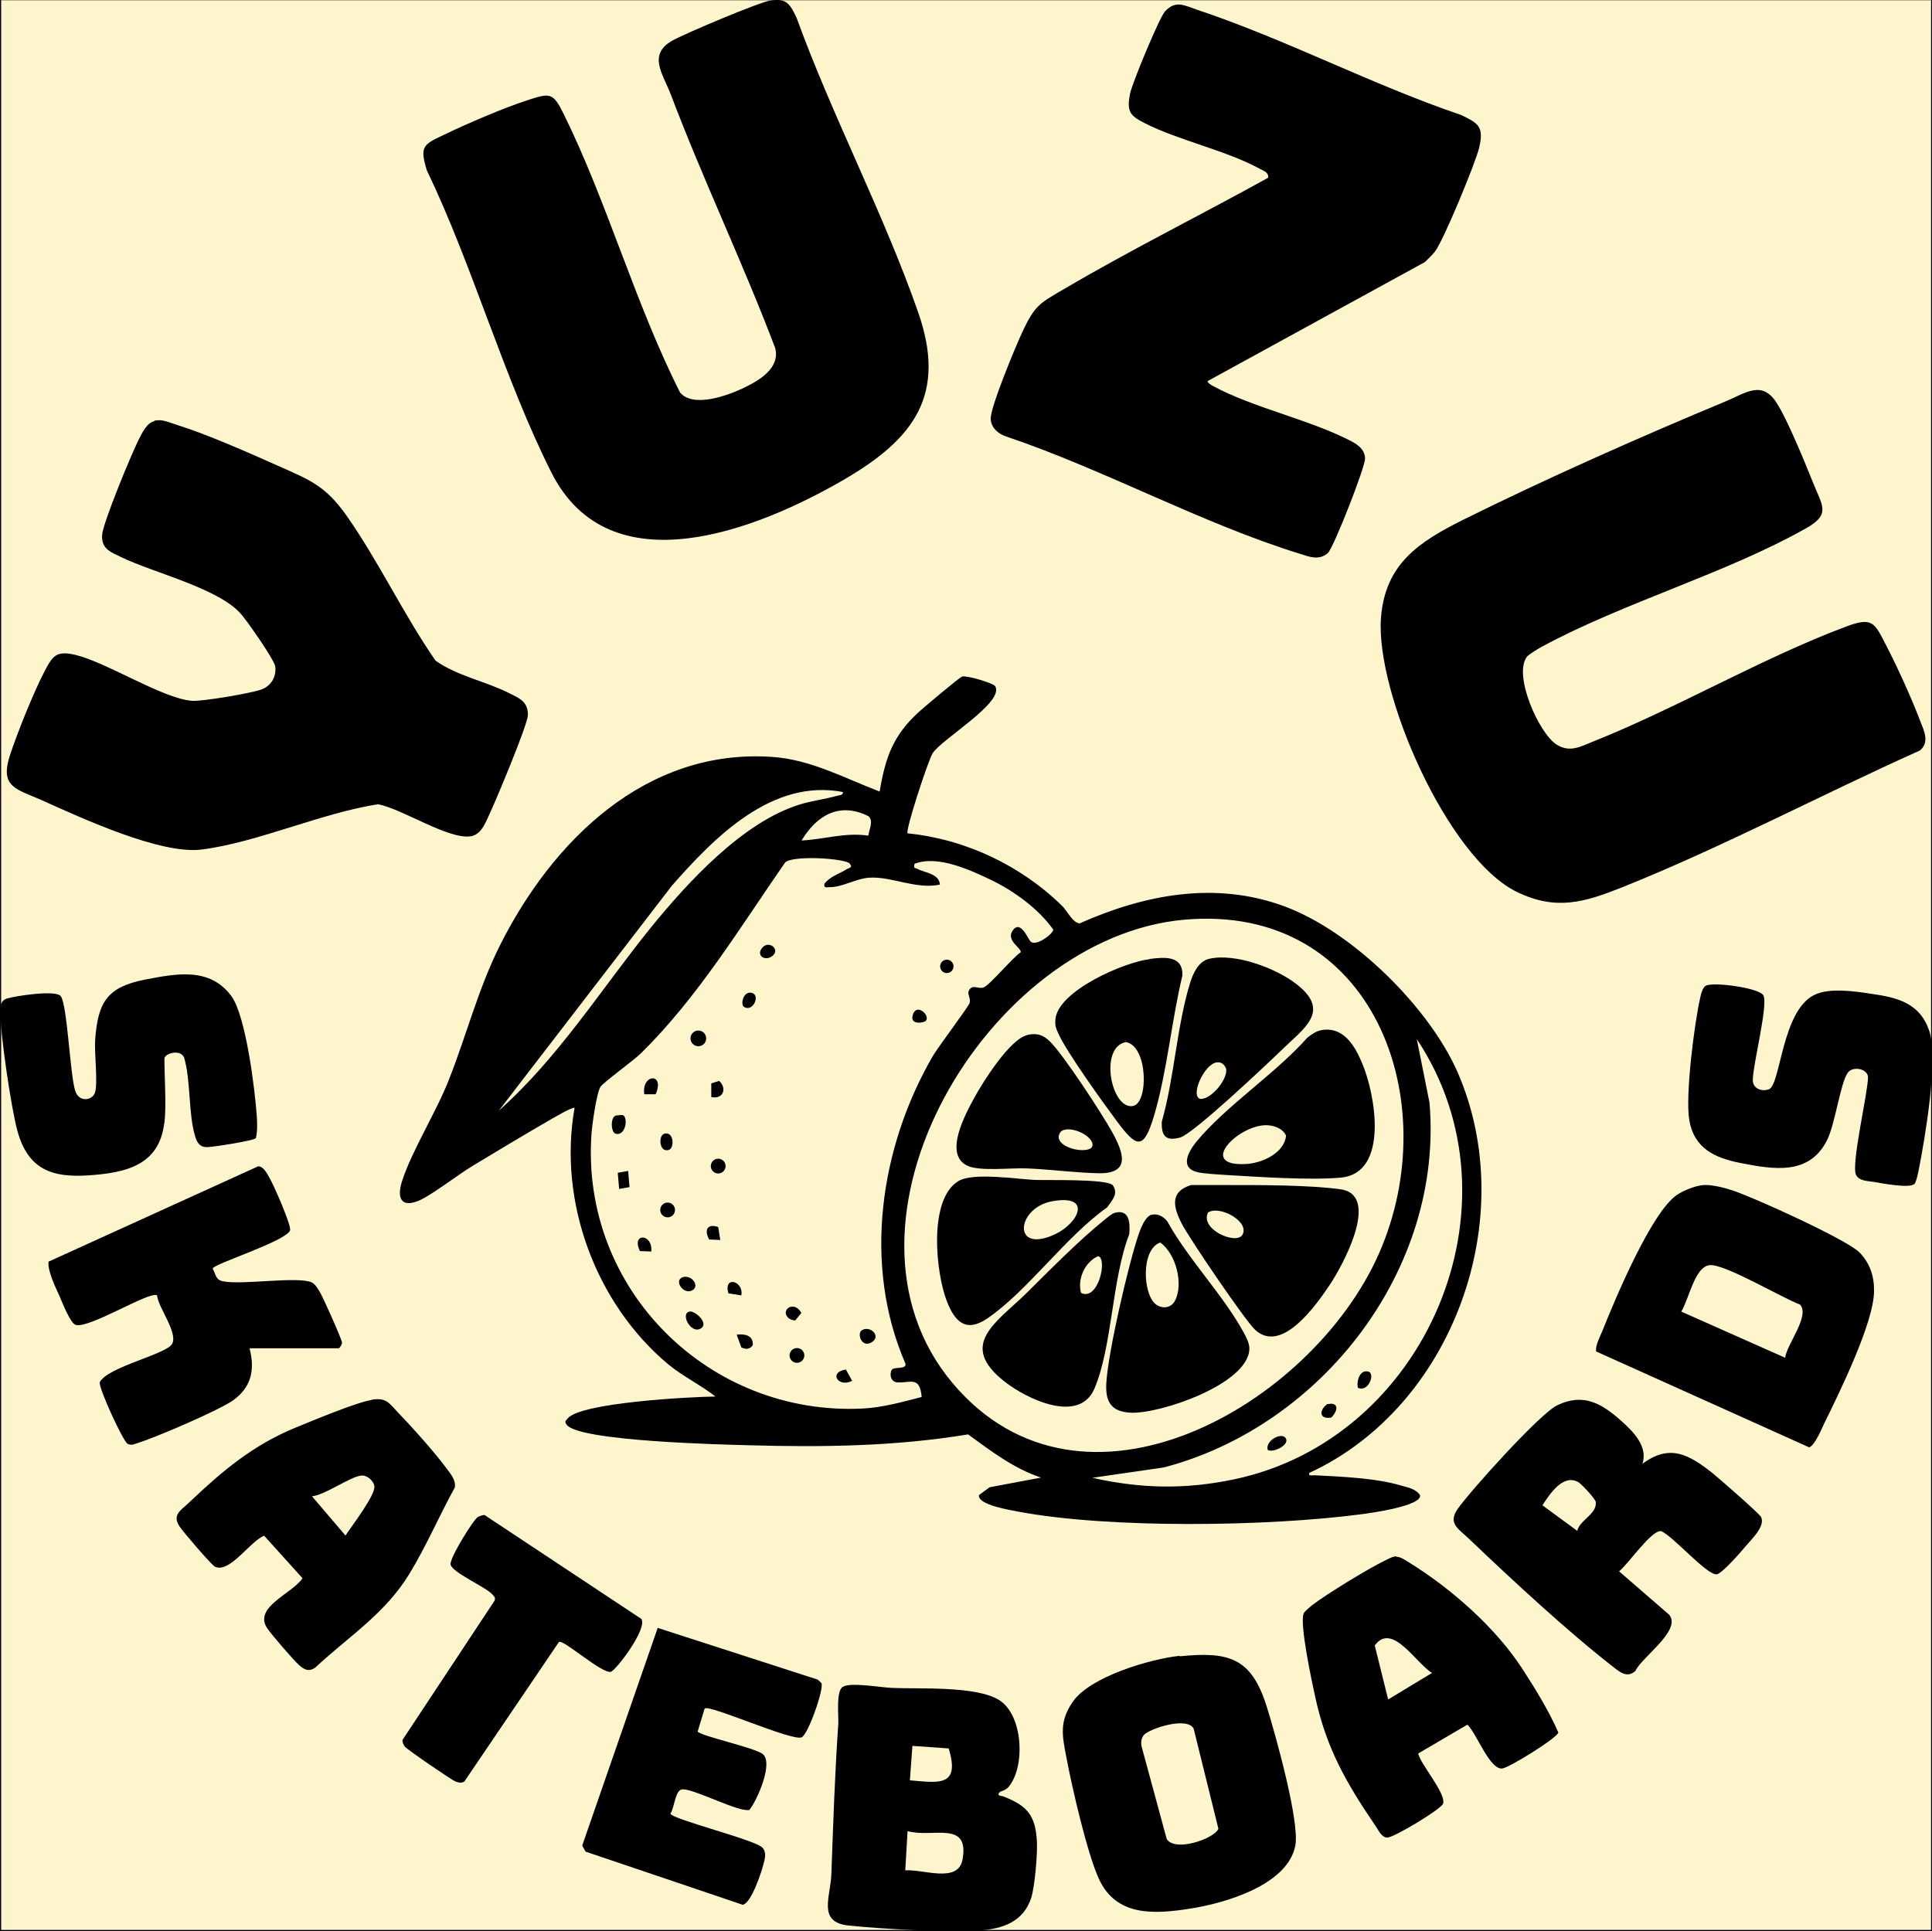 <?xml version="1.0" encoding="UTF-8"?>
<svg xmlns="http://www.w3.org/2000/svg" version="1.1" viewBox="0 0 836.6 836.4">
  <rect x="0" y="0" width="836.6" height="836.4" fill="#808080" stroke="none"/>
  <!-- Generator: Adobe Illustrator 29.4.0, SVG Export Plug-In . SVG Version: 2.1.0 Build 152)  -->
  <defs>
    <style>
      .st0 {
        fill: #fff5cc;
        stroke: #000;
        stroke-miterlimit: 10;
      }
    </style>
  </defs>
  <g id="Background">
    <rect class="st0" x="0" y="-.4" width="836.7" height="836.7"/>
  </g>
  <g id="Logo">
    <g id="Layer_1-2">
      <g>
        <g>
          <path d="M661.3,284.3c-6.3,7.8,5.1,33.4,12.8,38.2,5.6,3.5,10.2.9,15.6-1.3,36.4-14.5,72.9-36,109.3-49.7,11.9-4.5,12.6-2,17.8,8.1,4.8,9.2,10.9,22.7,14.6,32.4,1.7,4.4,4.3,9.3,0,13-42.8,19.2-85.2,41.7-128.8,59.2-16.3,6.5-28.6,10.3-45.5,2.2-30.3-14.5-61.6-86.5-59.1-118.9,1.8-23.4,16.6-32.9,35.6-42.4,35.4-17.6,77.1-36.1,113.7-51.3,8.6-3.6,15.6-9.2,21.9.5,4.8,7.3,12.5,26.3,16,35,3.8,9.6,7.7,13.4-3,19.4-34.8,19.7-79.1,32.2-114.6,51.4-1.3.7-5.6,3.3-6.3,4.2h0Z"/>
          <path d="M333.8.2c7-1.1,8.4,1.9,11.1,7.4,15.5,42.7,37.7,84.8,52.6,127.4,12.6,35.8-1.5,55-32.2,72.8-37.4,21.7-101.2,47-126.5-3.1-20.6-40.9-34-89.4-54-131-3.2-10.6-1.4-11.1,7.8-15.5,10-4.8,25.6-11.5,36.1-14.9,9.6-3.1,10.8-3.2,15.4,6.1,18.9,38.3,31,82.3,50.4,120.6,5.6,6.7,20.3,1.4,27.1-1.8s16.3-8.6,14.1-17.4c-14-37-31.2-72.8-45.2-109.8-3.5-9.1-10.1-17.3.6-23.4,5.6-3.1,37.4-16.6,42.6-17.4h0Z"/>
          <path d="M523,165c-.5.6,1.6,1.8,2.3,2.2,17.2,9.3,40.9,14.3,58.7,23.3,3.4,1.7,6.9,3.7,7.1,8,.2,3.5-13.7,38.9-16.1,41-3.9,3.4-8.1,1.6-12.2.3-42.2-13-85-36.6-127.2-50.8-3.3-1.1-6.4-3.7-6.6-7.5-.3-4.9,10.8-31.5,13.6-37.5,5.6-12.1,7.7-12.7,18.8-19.2,28.6-16.8,58.6-31.7,87.7-47.8.4-2.4-2-3-3.6-3.9-14.6-8-35-12.2-50.1-19.9-6.2-3.2-7.5-5-6.1-12.5.8-4.3,12.7-33.1,15.2-35.8,4.7-5,8.4-2.5,13.8-.7,38.2,12.7,76,32.6,114.4,45.6,7.4,3.6,10,4.9,7.8,14.2-1.5,6.4-15.4,40.1-19.1,44.9-1.3,1.7-2.9,3.1-4.4,4.6l-94,51.5h0Z"/>
        </g>
        <path d="M433,776c-1.7,1.9.5,1.6,1.5,2,10,3.9,13.9,7.9,14.5,19.5.3,5.3-.9,19.7-2.5,24.5-3.3,10.1-12.1,13.3-22,14-14.2,1-42.4-.6-57-2.1-13.7-1.4-7.8-12.4-7.5-22.4.8-21.8,1.5-43.4,3-65,.2-3.7-1.1-14.2,2-16,3.5-2.1,16.9.4,21.5.5,12.1.5,35.8-.9,45.9,5.1,10.8,6.4,11.7,29.4,4.2,37.9-1.2,1.4-3.4,1.8-3.5,2h0ZM410.8,757.2l-15.7-1.1-1.1,14.9c12.5,1.1,21.9,2.9,16.8-13.8ZM392,810c7.7-.6,22.9,5.8,24.8-4.7,3.1-17.2-13.1-9.2-23.8-12.3l-1,17h0Z"/>
        <path d="M737.9,513.2c3.4-.2,8.9,1.2,12.2,2.3,9,2.9,49.6,21.3,55.1,26.9,4.5,4.6,6.4,10.3,6.3,16.7,0,13.5-15,44-21.5,57.2-1.2,2.5-4.2,9.8-6.6,10.5l-92.2-41.5c-.6-2.2,1.7-6.6,2.7-9,5.5-13.8,21.1-51.1,32.2-58.8,3-2,8.2-4.1,11.7-4.3h0ZM773,588c.8-6,10.8-18,6.5-23-7.8-2.9-32.3-17.5-39-17.1s-9.2,15.1-12.5,20.1l45,20h0Z"/>
        <path d="M510.8,717.3c21.6-2.2,31.1.8,37.7,21.7,3.7,11.8,14.4,50,12.4,60.3-3.3,17.1-30.6,25-45.7,27.3-15.4,2.4-31.9,3.5-39.4-13-5.1-11.2-11.7-40-14.1-52.9-1.8-9.3-3-15.3,2.9-23.8,7.5-10.8,33.6-18.5,46.2-19.8h0ZM495.4,751.3c-1.2,1.4-1.4,3.2-1.1,4.9l10.9,40.2c3.5,5.8,20.5,0,22.4-4.4l-10.7-43.3c-2.6-5.5-19.2-.1-21.6,2.7h0Z"/>
        <path d="M711.1,634c12-8.9,20.2-4.1,30.5,4,2.6,2.1,20.5,17.7,21,19,1.9,4.1-4.3,9.7-7,13-1.9,2.3-10.1,11.6-12.2,11.8-4.4.4-19-16.7-24.1-18.7-4.2-.6-14.4,14.5-18.2,17.4l21.7,18.8c5.5,6.8-11.8,18.2-14.6,24.3-3.5,3.2-6.6.7-9.5-1.6-19.5-15.1-44.4-38.2-62.5-55.5-4.6-4.4-9.4-6.7-5-13,5.6-8,35.7-41.4,43.1-44.9,11.4-5.5,19.3-.8,27.9,6.9,5.2,4.6,11.5,11.1,9,18.5h0ZM683,663c.9-4.6,8.6-7.3,8-12.5-.1-1.4-6.3-7.9-7.5-8.6-6.6-3.8-12.4,5.1-15.6,10l15,11h0Z"/>
        <path d="M160.8,606.2c6.6-1.1,7.7,1.5,11.8,5.8,6.1,6.3,15.8,17.2,20.9,24.1,1.7,2.3,4.1,5.1,3.4,8.2-6.7,12.1-12.5,25.7-19.7,37.4-10.5,17.2-26.1,26.9-40.6,40.4-2.9,2.1-4.8,1-7.1-1s-12.2-13.5-13.9-16.1c-5.8-9.1,10.9-14.8,15.4-21.5l-16.6-18.4c-6,2.2-14.9,16.4-21.3,13.4-1.5-.7-14-15.3-15.4-17.5-3.3-5.1.7-6.9,4.4-10.5,14.2-13.5,27.5-24.7,45.8-32.2,7.4-3,26.1-10.9,33-12h0ZM135.1,648l14.5,17c2.6-4,13.1-17.6,12.5-21.4-.3-2.3-3.1-4.7-5.4-4.6-4.9.3-15.7,8.4-21.6,9Z"/>
        <path d="M604.7,674.2c1.8,0,3.7,1.4,5.2,2.3,18.5,11.4,37.8,28.4,49.5,46.5,5.5,8.5,11.4,18.1,15.4,27.3-.5,2.4-21.7,15.5-24.4,15.6-5.5.3-11-15.3-15-19l-21.3,12.5c1.2,5,12.1,17.2,10.8,21.7-.7,2.3-21.7,15-24.3,14.7-2.5-.2-3.7-3.3-5-5.1-12.7-18.6-21.3-33.7-26.1-55.9-1.4-6.3-6.8-31.6-5-36,.4-1,2.6-2.7,3.5-3.5,5.9-4.6,24.8-16.2,31.6-19.4,1.4-.7,3.5-1.9,5-1.9h0ZM601.1,736l19-11.5c-7-4.2-17.3-22.2-24.8-11.9l5.8,23.4h0Z"/>
        <path d="M828.8,512.8c-1.8,1.9-13.9-.3-17.1-.9-2.8-.5-6.6-.3-8-3.1-2.2-4.5,5.1-35.2,5.2-42.3-.2-3.8-6.7-4.9-8.8-1.9-3.2,4.6-5.4,22-8.9,29.1-7.7,15.4-23,12.8-37.4,10-11.2-2.2-20.2-6.3-22.3-18.6-1.8-10.6,2.2-42.1,4.8-53.3.3-1.5,1-4,2.2-4.8,2.6-2,23.5.8,25.1,4.1,2.1,4.3-4.5,29.5-4.6,36.6,0,3.8,3.9,5.2,7.1,4,5-2.5,5.5-33.6,19.3-40.7,6.5-3.4,17.8-1.7,25-.6,11.3,1.6,20.9,4,25,16s-1.9,46.8-4.5,60c-.3,1.5-1.1,5.6-2,6.5h0Z"/>
        <path d="M305.1,740l-3,9.9c1.6,2,24,6.8,28,9.6,5.1,3.5-2.2,20.2-5.6,24.3-4.2,1.3-23.6-9-28.9-8.9-3.3,0-3.5,8.1-5.3,10.5.2,2.4,37.4,11.5,40,14.9,1.8,2.3.8,5,.2,7.4-.9,3.5-5.3,16.7-8.9,17.2l-68-23-1.5-2.6,32.7-94.3,69.3,22.4,1.6,1.5c1.2,2.5-5.8,22.4-8.6,23.5-4.3,1.7-39.9-14.3-41.9-12.5h0Z"/>
        <path d="M242.1,711l-41,60.5c-1.4.9-2.5.5-3.9,0-1.6-.6-21.2-14-21.9-15.1-.6-.9-1.1-1.8-1-2.9l39.8-60.2c.6-1.4,0-1.8-.9-2.8-2.8-3.2-17.5-9.5-18.1-13-.4-2.8,9.9-19.4,11.8-20.5.9-.5,1.9-.8,2.9-.9l67.9,45c2.9,4-10.9,22.3-13.2,22.9-3.7,1-20.5-14-22.3-12.9h0Z"/>
        <g>
          <path d="M66.8,182.2c3.7-.8,6.4.8,9.8,1.8,13.1,4.1,30.7,11.9,43.5,17.6,14.2,6.3,20.8,8.7,30.1,21.9,13.8,19.7,24.6,42.7,38.4,62.6,9.4,6.7,21.7,8.9,31.9,14.1,4.4,2.2,8.1,3.6,8.1,9.4,0,4-13.6,36.4-16.3,42.2-1.9,4-3.7,9.7-8.6,10.4-9.8,1.3-29.5-11.9-40-13.9-24.6,3.8-52.1,16.5-76.3,19.6-17.8,2.3-52-13.6-69.2-21.3-11.2-5-18.5-5.6-13.8-19.8,3.2-9.7,10.2-27.1,14.9-36.1,3.6-6.8,5.1-9.1,13.7-7,13.8,3.5,37.3,18.7,50,19.8,4.3.4,25.9-3.3,30.2-4.9s6.5-5.6,6-9.9c-.3-2.8-12-19.5-14.6-22.5-9.4-11.3-37.8-18-52.1-24.9-4.5-2.2-8.6-3.5-8.3-9.5.3-5.3,12.7-35.1,15.8-41.3,1.5-2.9,3.5-7.4,6.9-8.1h0Z"/>
          <path d="M108.1,584c2.3,9.2.8,16.7-7.1,22.4-5.6,4.1-33.3,16-40.7,18.3-1.7.5-3.1,1.5-5,.6-1.9-.8-12.7-24.3-12.1-26.7,3.4-6.7,29.1-12.1,31.4-16.7,2.4-4.9-6-15.5-6.6-20.9-3-2.1-29.2,14.4-35.2,12.8-2.3-.7-5.7-9.4-6.9-12.2-1.8-4-5.3-11-4.9-15.2l90.8-41.3c2.3,0,3.8,3.1,4.8,4.8,1.7,2.8,9.8,21.1,9,23-2.1,4.8-33.8,14.7-33.5,16.5,1.4,2.5,1.2,4.9,4.5,5.5,8.6,1.7,32.2-2.3,38.5.5,1.5.9,2.3,2.4,3.2,3.8,1.3,1.9,9.8,21,9.8,22.2,0,.9-1,2.5-1.5,2.5h-38.5,0Z"/>
          <path d="M71.1,486.5c-2.2,18.2-16.7,21.4-32.5,22.5s-26.3-2.3-31-19c-2.7-9.6-7.6-42.8-7.5-52.5,0-2.4.6-4.4,3-5.1,3.8-1.1,21-3.8,23.2-1,2.8,3.5,4,33.4,6.2,40.8,1.6,5.4,7.4,4.4,8.6,1.1,1.4-4-.3-17.3.1-22.9,1.2-16.6,5.3-23,21.8-26.2,13.6-2.6,27.9-5.4,37.2,7.2,6.3,8.6,10.2,40.5,11,52,.2,3.1.3,6.6-.4,9.5-.8,1.1-18.7,3.9-21.2,3.9-3.1,0-4.3-2-5.1-4.7-3-9.8-1.8-24-4.8-34.2-1.9-3.8-8.5-1.5-8.5.5,0,8.5.9,20,0,28h0Z"/>
        </g>
        <g>
          <g>
            <path d="M430.9,297.1c4.4,7-23.4,23.1-27.1,29.2-2,3.4-11.8,33.2-10.8,34.6,25,2.5,49.1,13.9,67,31.5,2.1,2.1,4.5,7.2,7.5,7.5,28.1-12.5,58.6-18.4,88.4-7.5s63,44,75.2,71.8c27.6,63-1.7,144.9-64.2,173.7-.3,1.6,1.3.9,2.5,1,11.6.6,26.5,1.2,37.5,4.5,2.8.8,6.2,1.4,8,4.1,1,4.7-21.7,7.8-25.6,8.3-40.3,5.3-109,6.3-148.6-1.2-3.1-.6-17.5-2.9-16.8-7.1l4.6-3.4,22.3-4.2c-11.8-3.9-21.7-11.5-31.6-18.7-31.3,5.2-63.4,5.6-94.9,4.7-11.1-.3-74.3-1.7-79-9-1-1.5-.3-1.5.5-2.6,5.5-6.9,53.5-9.4,64-9.5-6.5-5.1-14.1-8.7-20.5-14-31.4-26.3-47.7-70.5-40.5-111-.7-.7-10.1,4.9-11.7,5.8-10.9,6.3-21.8,12.9-32.6,19.4-6,3.6-18.5,13.3-23.7,15.2-7.9,3-8.7-2.5-6.7-8.7,4.3-13.3,14.8-29.9,20.2-43.7,7.7-19.4,12.6-39.1,22-58,22.7-45.5,63.3-85.8,118.1-82,16.6,1.1,31.3,9.2,46.5,15,2.5-14.8,5.8-24.3,17-34.5,2.1-1.9,17.6-15,18.7-15.3,2.1-.6,13.5,2.9,14.1,4h0ZM365,343c-30.7-5.9-55.6,19.6-74,40.5l-75,97.5c25.9-23,44.4-52.8,66-79.5,15.9-19.5,39.5-45.3,64-53,5.3-1.7,10.9-2.3,16.2-3.8,1-.3,3-.2,2.8-1.7h0ZM376,361.9c.3-2.6,2.4-6.3.1-8.4-12.5-6.3-22.4-.5-29,10.5,9.8-.5,19-3.6,28.9-2.1h0ZM368,374c-2.2-2.3-24.6-3.7-28-.5-19.6,28.2-37.8,58.4-62.4,82.6-3.1,3.1-16.3,12.6-17.6,14.6-1.7,2.7-3.7,17-3.9,20.8-4.5,67,50.9,121.8,117.5,118.5,8.4-.4,17.4-2.9,25.5-5-.8-9.1-4.7-6.1-10.4-6.3-3-.1-3.7-3.6-2.5-5.5.9-1.4,6.4,0,5.9-2.6-18.6-42.7-11.1-93.7,11.8-133.2,2.4-4.1,15.7-21.7,16-23.1.5-1.9-1.1-3.8-.4-5.2,1.5-3.2,4.3-.5,6.5-1.5,2.7-1.1,12.4-12.8,16-15.2.3-1.9-6.5-5.1-3.5-9.4,3.4-4.9,6.6,3.6,7.8,4.8,2.5,2.2,9.8-3.5,9.8-5.2-6.5-9.1-16.7-16.5-26.7-21.4-9.4-4.5-23.4-11-33.4-7.1-.4,2.3.1,1.6,1.3,2.2,3.1,1.7,9.4,2,9.7,6.8-10.3,2.2-20.9-3.6-30.5-3-5.6.3-11.7,4.1-17,4.1-1.5,0-2.9.6-2.5-1.5,2.5-3.2,6.6-4.3,9.7-6.3.8-.5,2.8-.7,1.3-2.2h0ZM512.8,398.3c-85.3,7.6-158.6,131.5-100.3,200.7,56.2,66.8,155.8,9.6,184.7-56.3s-2.4-151.7-84.4-144.4h0ZM473,640c21,4.7,40.1,5.1,61.2.7,83.3-17.3,126.9-119.2,79.3-190.7l5.5,27.5c6.2,72-46.5,140-115,158l-31,4.5h0Z"/>
            <g>
              <polygon points="272 507.1 272.6 514.1 268.1 514.9 267.5 507.9 272 507.1"/>
              <path d="M298.6,568c2.3-.5,9,5.4,4.5,7.5-4.1,2-8.6-6.7-4.5-7.5Z"/>
              <path d="M270,483.1c2,1.4.8,9-3.4,7.9-2.1-.6-2.4-7.1.1-7.9,1,0,2.6-.5,3.3,0h0Z"/>
              <path d="M283.9,473.9h-4.9c-1.3-8.9,9.1-9.5,4.9,0Z"/>
              <circle cx="302.4" cy="449.7" r="3.4"/>
              <path d="M319,578c3.4-.4,7.2.2,7,4.5-1.2,1.9-3.1,2-5,1l-2-5.5h0Z"/>
              <path d="M295.7,553.1c3.7-1.1,7.2,3.5,4.4,5.5-4,2.7-8.6-4.2-4.4-5.5Z"/>
              <path d="M373.2,576.1c3.6-2.3,8.9,2.8,3.9,5.4-4.1,2.1-6.1-4-3.9-5.4Z"/>
              <path d="M312,537l-4.9-.2c-2.2-3.9-1-7.1,3.9-5.4l.9,5.6Z"/>
              <path d="M308,475v-5.8c.1,0,3.4-1.1,3.4-1.1,3.6,3.3,1.7,8.1-3.4,7h0Z"/>
              <circle cx="311" cy="505" r="3.2"/>
              <circle cx="345.1" cy="587" r="3.2"/>
              <path d="M287.6,491c4.2-1.3,4.6,6.2,2,7-4.2,1.3-4.6-6.2-2-7Z"/>
              <path d="M369,598c-6,3.1-10.4-3.7-2.7-4.9l2.7,4.9Z"/>
              <path d="M321,561l-5.6-.9c-2.2-7.9,6.8-5.3,5.6.9Z"/>
              <path d="M282,542l-4.9-.2c-3.9-8.2,5.8-7.5,4.9.2Z"/>
              <circle cx="289.1" cy="524" r="3.2"/>
              <path d="M341.3,570.7c-3.5-3.4,2.6-7.8,5.7-2.1l-2.6,3.2c-.8.2-2.5-.5-3.1-1.1Z"/>
              <path d="M322.1,436c-1.5-1-.3-7,3.5-6s.4,8.6-3.5,6Z"/>
              <path d="M334.8,413.7c-3.3,3.1-7.9,0-4.5-3.5,2.9-2.9,7.3.9,4.5,3.5Z"/>
              <path d="M401,442c-.7,1-7,2.1-5.8-2.3,1.5-5.6,7.6-.1,5.8,2.3Z"/>
              <circle cx="410" cy="418.5" r="2.9"/>
            </g>
          </g>
          <g>
            <path d="M515.8,513.2c17.6.1,36.3-.3,53.8.8,2.9.2,9.3.7,11.8,1.2,16.2,3.5-.4,33.5-5.5,41.1-5.7,8.5-20.7,30.2-32.3,19.7-4.4-4-28.6-39.7-31.9-46.1-3.7-7.2-5.2-13.9,4.1-16.7h0ZM537.9,534.9c3.6-5.7-9.7-13.1-14.8-9.8-3.6,7.4,12.1,14,14.8,9.8Z"/>
            <path d="M571.8,446.2c9.9-2,14.9,6.7,18.1,14.4,5.6,13.2,11.8,47.4-9.3,49.4-13.1,1.2-35.3-.3-49-1.1-3.2-.2-10.1-.6-12.8-1.2-8.2-1.8-4.3-8.9-.7-13.3,12.9-15.6,34.3-29.5,48-45,1.6-1.3,3.8-2.8,5.8-3.2h0ZM547.8,487.3c-12.4.5-29.2,18-8.2,16.8,7-.4,16.5-4.7,17.3-12.3-1.6-3.3-5.6-4.6-9.1-4.5Z"/>
            <path d="M498.8,526.1c2.6-.7,5.2.9,6.7,2.9,9,16.3,24.3,32,33,48,1.2,2.2,2.6,4.8,2.5,7.3-.6,15.2-38.8,28.1-51.3,27.5-9-.4-11.2-5.2-10.6-13.4.9-13.5,9.5-50.8,14-64,.9-2.5,2.8-7.7,5.7-8.4h0ZM500.3,564.7c2.8,2.3,6.8,1.9,8.5-1.4,3.8-7.3.4-20.4-6.4-25.2-8.4,3-7.5,22.1-2.1,26.6h0Z"/>
            <path d="M482.8,525.2c6.3-1.6,6.6,4.4,6.2,9.3-7.5,19.1-7.4,49-15.1,66.9-6.7,15.5-29.5,4.3-38.8-3-20.5-16-3.8-25.5,9.4-38.4,9.9-9.8,22.9-23,33.5-31.5,1.2-1,3.4-2.9,4.8-3.3h0ZM468.1,559.9c7.5,3.8,11.6-15,7.4-15.9-5.8,2.6-9,9.9-7.4,15.9Z"/>
            <path d="M481.8,513.2c2.7,3.7-.2,6.6-2.4,9.7-18,12.7-34.4,36.2-51.9,48.1-9.1,6.2-14,1.6-17.5-7.5-4.8-12.3-8.1-44.1,5-52,6.5-3.9,25.5-.8,33.4-.5,5.3.2,30.5-.5,33.3,2.2h0ZM455.8,520.2c-15.8,2.7-17.8,23.3,1.3,14.2,10-4.8,15.9-17.2-1.3-14.2Z"/>
            <path d="M523.8,415.2c11.1-2.5,28.8,4.1,37.6,11,15.2,11.8,3.2,19.1-6.8,28.9-6.4,6.2-37.9,35.9-43.5,37.5-6.3,1.8-8.3-.7-8-6.9,5.4-18.9,6.5-41.4,12.2-59.9,1.3-4.2,3.6-9.5,8.4-10.6h0ZM526.8,460.1c-5.4.8-11.5,14.5-7.1,15.8,4.9.4,12.3-9,11.2-13.2-.8-1.8-2.1-2.9-4.1-2.6Z"/>
            <path d="M444.8,448.2c4.1-.9,6.9-.1,9.8,2.8,5.8,5.6,22.5,31.2,26.9,39.1,4.8,8.7,8.6,18.3-5.9,18-9.8-.2-21.1-1.7-31-2.1-6.7-.3-20.5,1.4-25.8-1.2-10.3-5-.7-22.4,3.1-29.4s15.5-25.5,22.9-27.1h0ZM459.3,490.2c-.5.5-.8,1.5-.9,2.2.4,5.5,13.6,7.4,14.6,4,1.2-4.2-10-9.7-13.8-6.2h0Z"/>
            <path d="M497.8,415.3c6.5-.8,14.5-1.6,14.2,7.2-4.7,19.5-6.6,41.6-12.3,60.8-4.5,15.1-7.6,13.6-15.9,2.5-5.9-7.9-22.1-30.4-25.6-38.4-1-2.2-1.4-3.3-1.2-5.8.9-12.5,30-25,40.8-26.2h0ZM487.5,451.3c-11.7,2.3-6.3,29.2,3,27.7,7-1.1,6.6-26.2-3-27.7Z"/>
            <path d="M549,628c-1.5-4.3,7.1-8.5,8-4.5.6,2.6-5.5,5.6-8,4.5Z"/>
            <path d="M588,601c-.7-2.8.8-8,4.5-7,3.2.8,0,9.2-4.5,7Z"/>
            <path d="M574.7,608.1l1.8-.2c3.7.3,2,4.1,0,6-5.3.9-5.4-3.1-1.8-5.8h0Z"/>
          </g>
        </g>
      </g>
    </g>
  </g>
</svg>